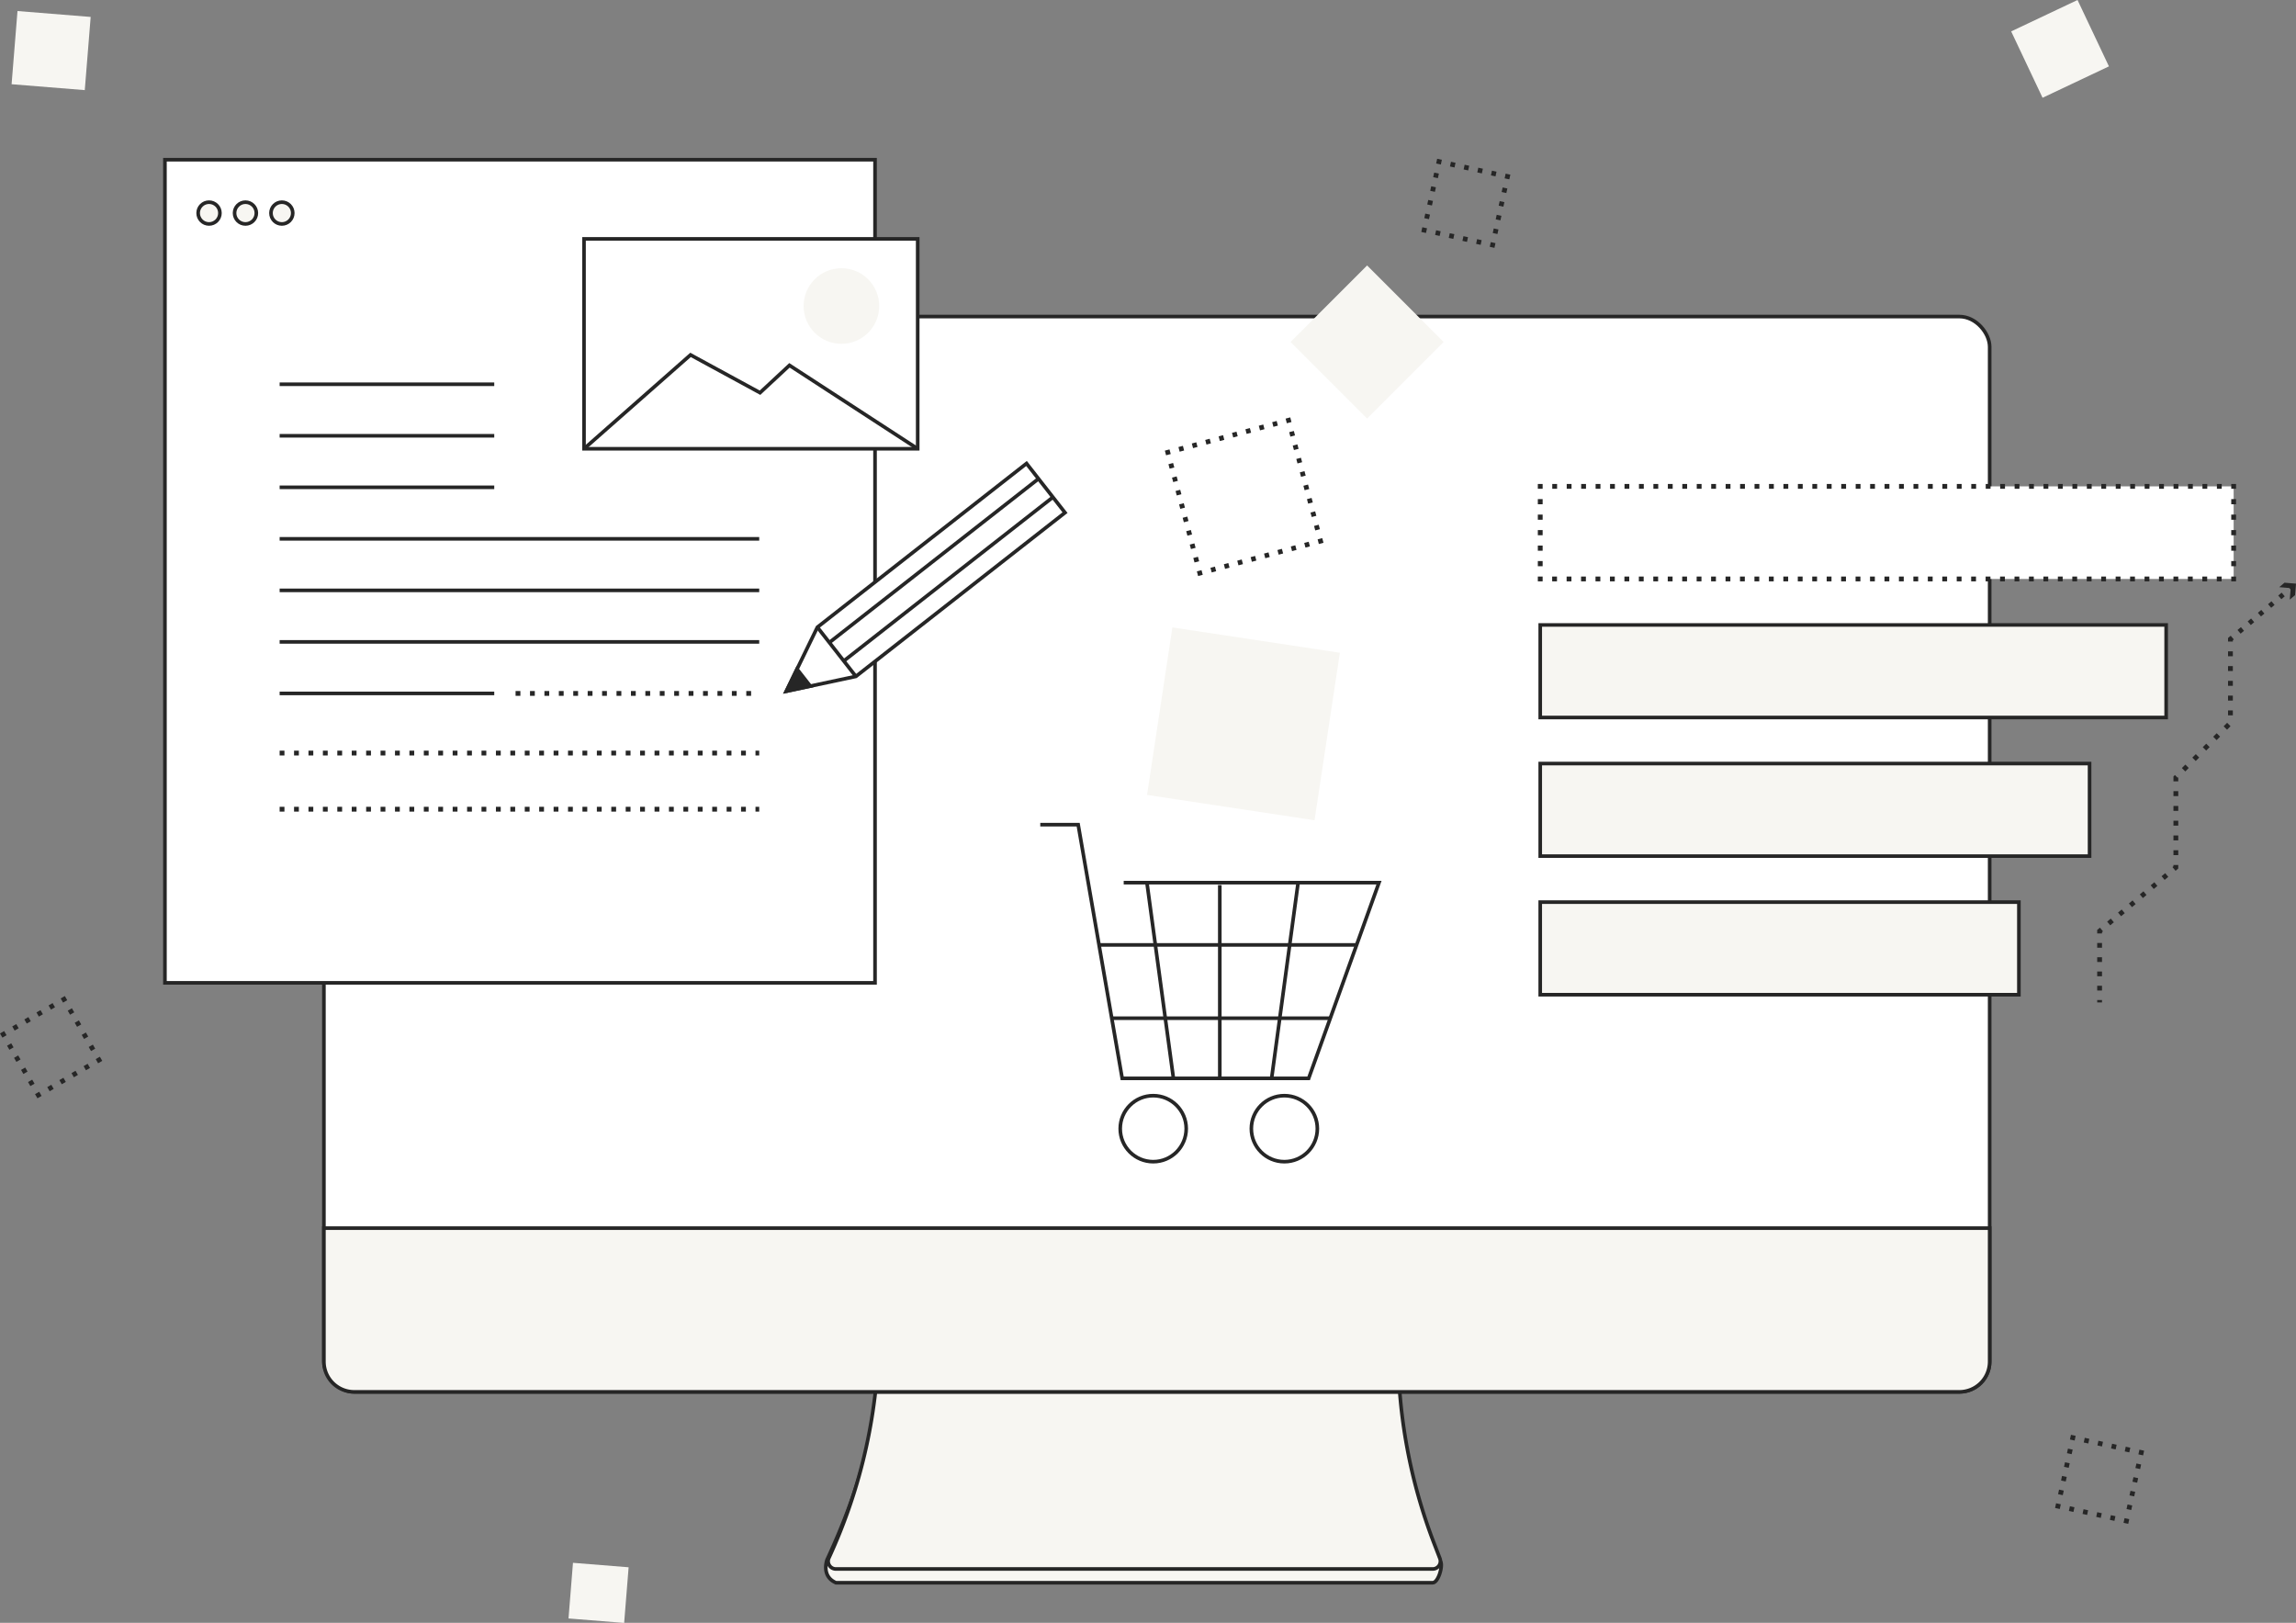 <svg xmlns="http://www.w3.org/2000/svg" width="477.683" height="337.583" viewBox="0 0 477.683 337.583"><rect x="0" y="0" width="477.683" height="337.583" fill="#808080" stroke="none"/><defs><style>.cls-1,.cls-4{fill:#f7f6f2;}.cls-1,.cls-10,.cls-11,.cls-12,.cls-13,.cls-14,.cls-15,.cls-16,.cls-2,.cls-3,.cls-5,.cls-6,.cls-8,.cls-9{stroke:#262626;stroke-miterlimit:10;}.cls-1,.cls-2,.cls-3,.cls-6{stroke-width:0.75px;}.cls-2,.cls-7{fill:#fff;}.cls-10,.cls-11,.cls-12,.cls-13,.cls-14,.cls-15,.cls-16,.cls-3,.cls-5,.cls-8,.cls-9{fill:none;}.cls-5{stroke-dasharray:1 2;}.cls-17,.cls-6{fill:#262626;}.cls-9{stroke-dasharray:0.961 1.922;}.cls-10{stroke-dasharray:0.97 1.939;}.cls-11{stroke-dasharray:1.002 2.004;}.cls-12{stroke-dasharray:1.074 2.148;}.cls-13{stroke-dasharray:0.989 1.978;}.cls-14{stroke-dasharray:0.983 1.966;}.cls-15{stroke-dasharray:1.024 2.048;}.cls-16{stroke-dasharray:0.925 1.85;}</style></defs><title>kentico-all-in-one</title><g id="Layer_2" data-name="Layer 2"><g id="Finals"><path class="cls-1" d="M290.861,283.521V279.69H182.854c0,16.323-3.932,29.967-10.787,44.782,0,0-1.285,3.414,1.846,4.774h124.15c1.133,0,2.103-3.238,1.696-4.295l-1.363-.939A112.563,112.563,0,0,1,290.861,283.521Z"/><path class="cls-1" d="M290.861,280.664v-3.831H182.854A112.562,112.562,0,0,1,172.45,324.099h0a1.613,1.613,0,0,0,1.464,2.29h124.15a1.613,1.613,0,0,0,1.505-2.193l-1.172-3.04A112.564,112.564,0,0,1,290.861,280.664Z"/><rect class="cls-2" x="67.39" y="65.852" width="346.559" height="223.692" rx="6.297"/><path class="cls-1" d="M67.39,255.486h346.559a0,0,0,0,1,0,0v27.761a6.297,6.297,0,0,1-6.297,6.297H73.687a6.297,6.297,0,0,1-6.297-6.297V255.486a0,0,0,0,1,0,0Z"/><rect class="cls-2" x="34.315" y="33.224" width="147.735" height="171.233"/><circle class="cls-1" cx="43.49" cy="44.324" r="2.267"/><circle class="cls-1" cx="51.066" cy="44.324" r="2.267"/><circle class="cls-1" cx="58.642" cy="44.324" r="2.267"/><rect class="cls-2" x="121.504" y="49.695" width="69.422" height="43.66"/><polyline class="cls-3" points="121.504 93.354 143.665 73.83 158.123 81.694 164.247 75.999 190.925 93.354"/><circle class="cls-4" cx="175.057" cy="63.66" r="7.864"/><line class="cls-2" x1="58.178" y1="79.935" x2="102.829" y2="79.935"/><line class="cls-2" x1="58.178" y1="90.654" x2="102.829" y2="90.654"/><line class="cls-2" x1="58.178" y1="101.373" x2="102.829" y2="101.373"/><line class="cls-2" x1="58.178" y1="112.092" x2="157.956" y2="112.092"/><line class="cls-2" x1="58.178" y1="122.811" x2="157.956" y2="122.811"/><line class="cls-2" x1="58.178" y1="133.53" x2="157.956" y2="133.53"/><line class="cls-5" x1="58.178" y1="156.657" x2="157.956" y2="156.657"/><line class="cls-5" x1="58.178" y1="168.336" x2="157.956" y2="168.336"/><line class="cls-2" x1="58.178" y1="144.25" x2="102.829" y2="144.25"/><line class="cls-5" x1="107.267" y1="144.25" x2="157.956" y2="144.25"/><polygon class="cls-2" points="170.056 130.479 213.568 96.415 221.577 106.646 178.065 140.709 163.592 143.789 170.056 130.479"/><polygon class="cls-6" points="163.592 143.789 168.579 142.728 165.82 139.203 163.592 143.789"/><line class="cls-2" x1="178.065" y1="140.709" x2="170.056" y2="130.479"/><line class="cls-2" x1="219.061" y1="103.432" x2="175.549" y2="137.495"/><line class="cls-2" x1="216.059" y1="99.596" x2="172.547" y2="133.66"/><polyline class="cls-3" points="233.786 183.611 286.899 183.611 272.265 224.33 233.472 224.33 224.315 171.551 216.429 171.551"/><line class="cls-3" x1="238.619" y1="183.611" x2="244.135" y2="224.33"/><line class="cls-3" x1="270.074" y1="183.611" x2="264.559" y2="224.33"/><line class="cls-3" x1="253.779" y1="184.123" x2="253.779" y2="224.33"/><line class="cls-3" x1="228.494" y1="196.567" x2="282.208" y2="196.567"/><line class="cls-3" x1="231.53" y1="211.814" x2="276.806" y2="211.814"/><circle class="cls-2" cx="239.928" cy="234.793" r="6.866"/><circle class="cls-2" cx="267.21" cy="234.793" r="6.866"/><rect class="cls-7" x="245.856" y="90.333" width="25.989" height="25.989" transform="translate(-17.837 69.801) rotate(-14.852)"/><polyline class="cls-8" points="274.614 112.074 274.742 112.557 274.259 112.685"/><line class="cls-9" x1="272.4" y1="113.178" x2="251.034" y2="118.844"/><polyline class="cls-8" points="250.104 119.091 249.621 119.219 249.493 118.736"/><line class="cls-9" x1="249" y1="116.878" x2="243.334" y2="95.51"/><polyline class="cls-8" points="243.088 94.581 242.959 94.098 243.443 93.97"/><line class="cls-9" x1="245.301" y1="93.477" x2="266.668" y2="87.811"/><polyline class="cls-8" points="267.597 87.565 268.081 87.437 268.208 87.92"/><line class="cls-9" x1="268.701" y1="89.778" x2="274.367" y2="111.145"/><rect class="cls-4" x="241.081" y="132.957" width="35.241" height="35.241" transform="translate(25.424 -36.99) rotate(8.599)"/><rect class="cls-4" x="273.167" y="59.886" width="22.519" height="22.519" transform="translate(133.614 -180.282) rotate(45)"/><rect class="cls-4" x="3.001" y="2.884" width="15.274" height="15.274" transform="translate(0.88 -0.821) rotate(4.612)"/><rect class="cls-4" x="420.958" y="2.533" width="15.274" height="15.274" transform="translate(36.826 184.28) rotate(-25.321)"/><rect class="cls-4" x="118.565" y="325.524" width="11.611" height="11.611" transform="matrix(0.997, 0.08, -0.08, 0.997, 27.041, -8.927)"/><polyline class="cls-8" points="296.784 47.975 296.295 47.869 296.401 47.38"/><line class="cls-10" x1="296.812" y1="45.485" x2="299.076" y2="35.061"/><polyline class="cls-8" points="299.282 34.114 299.388 33.625 299.876 33.731"/><line class="cls-10" x1="301.771" y1="34.143" x2="312.195" y2="36.406"/><polyline class="cls-8" points="313.143 36.612 313.632 36.718 313.525 37.207"/><line class="cls-10" x1="313.114" y1="39.102" x2="310.851" y2="49.526"/><polyline class="cls-8" points="310.645 50.473 310.539 50.962 310.05 50.856"/><line class="cls-10" x1="308.155" y1="50.444" x2="297.731" y2="48.181"/><polyline class="cls-8" points="428.642 313.42 428.153 313.314 428.259 312.826"/><line class="cls-10" x1="428.671" y1="310.93" x2="430.934" y2="300.507"/><polyline class="cls-8" points="431.14 299.559 431.246 299.07 431.735 299.177"/><line class="cls-10" x1="433.63" y1="299.588" x2="444.054" y2="301.851"/><polyline class="cls-8" points="445.001 302.057 445.49 302.163 445.384 302.652"/><line class="cls-10" x1="444.972" y1="304.547" x2="442.709" y2="314.971"/><polyline class="cls-8" points="442.503 315.918 442.397 316.407 441.909 316.301"/><line class="cls-10" x1="440.013" y1="315.889" x2="429.589" y2="313.626"/><polyline class="cls-8" points="8.404 227.546 7.971 227.796 7.721 227.363"/><line class="cls-10" x1="6.751" y1="225.683" x2="1.418" y2="216.446"/><polyline class="cls-8" points="0.933 215.606 0.683 215.173 1.116 214.923"/><line class="cls-10" x1="2.796" y1="213.953" x2="12.033" y2="208.62"/><polyline class="cls-8" points="12.873 208.135 13.306 207.885 13.556 208.318"/><line class="cls-10" x1="14.526" y1="209.998" x2="19.859" y2="219.235"/><polyline class="cls-8" points="20.344 220.075 20.594 220.508 20.161 220.758"/><line class="cls-10" x1="18.481" y1="221.728" x2="9.244" y2="227.061"/><rect class="cls-1" x="320.446" y="130.006" width="130.22" height="19.258" transform="translate(771.112 279.271) rotate(180)"/><rect class="cls-7" x="320.446" y="101.178" width="144.264" height="19.258"/><polyline class="cls-8" points="320.446 101.678 320.446 101.178 320.946 101.178"/><line class="cls-11" x1="322.95" y1="101.178" x2="463.208" y2="101.178"/><polyline class="cls-8" points="464.21 101.178 464.71 101.178 464.71 101.678"/><line class="cls-12" x1="464.71" y1="103.826" x2="464.71" y2="118.862"/><polyline class="cls-8" points="464.71 119.936 464.71 120.436 464.21 120.436"/><line class="cls-11" x1="462.207" y1="120.436" x2="321.948" y2="120.436"/><polyline class="cls-8" points="320.946 120.436 320.446 120.436 320.446 119.936"/><line class="cls-12" x1="320.446" y1="117.788" x2="320.446" y2="102.752"/><rect class="cls-1" x="320.446" y="158.835" width="114.289" height="19.258" transform="translate(755.181 336.927) rotate(180)"/><rect class="cls-1" x="320.446" y="187.663" width="99.584" height="19.258" transform="translate(740.476 394.584) rotate(180)"/><line class="cls-8" x1="436.822" y1="208.531" x2="436.822" y2="208.031"/><line class="cls-13" x1="436.822" y1="206.053" x2="436.822" y2="195.173"/><polyline class="cls-8" points="436.822 194.184 436.822 193.684 437.206 193.363"/><line class="cls-14" x1="438.715" y1="192.103" x2="451.549" y2="181.393"/><polyline class="cls-8" points="452.304 180.763 452.687 180.443 452.687 179.943"/><polyline class="cls-15" points="452.687 177.895 452.687 161.735 464.044 150.378 464.044 134.478"/><polyline class="cls-8" points="464.044 133.454 464.044 132.954 464.426 132.631"/><line class="cls-16" x1="465.838" y1="131.436" x2="475.723" y2="123.073"/><line class="cls-8" x1="476.429" y1="122.476" x2="476.81" y2="122.153"/><polygon class="cls-17" points="476.385 124.734 476.585 122.344 474.195 122.145 475.294 121.215 477.683 121.415 477.484 123.804 476.385 124.734"/></g></g></svg>